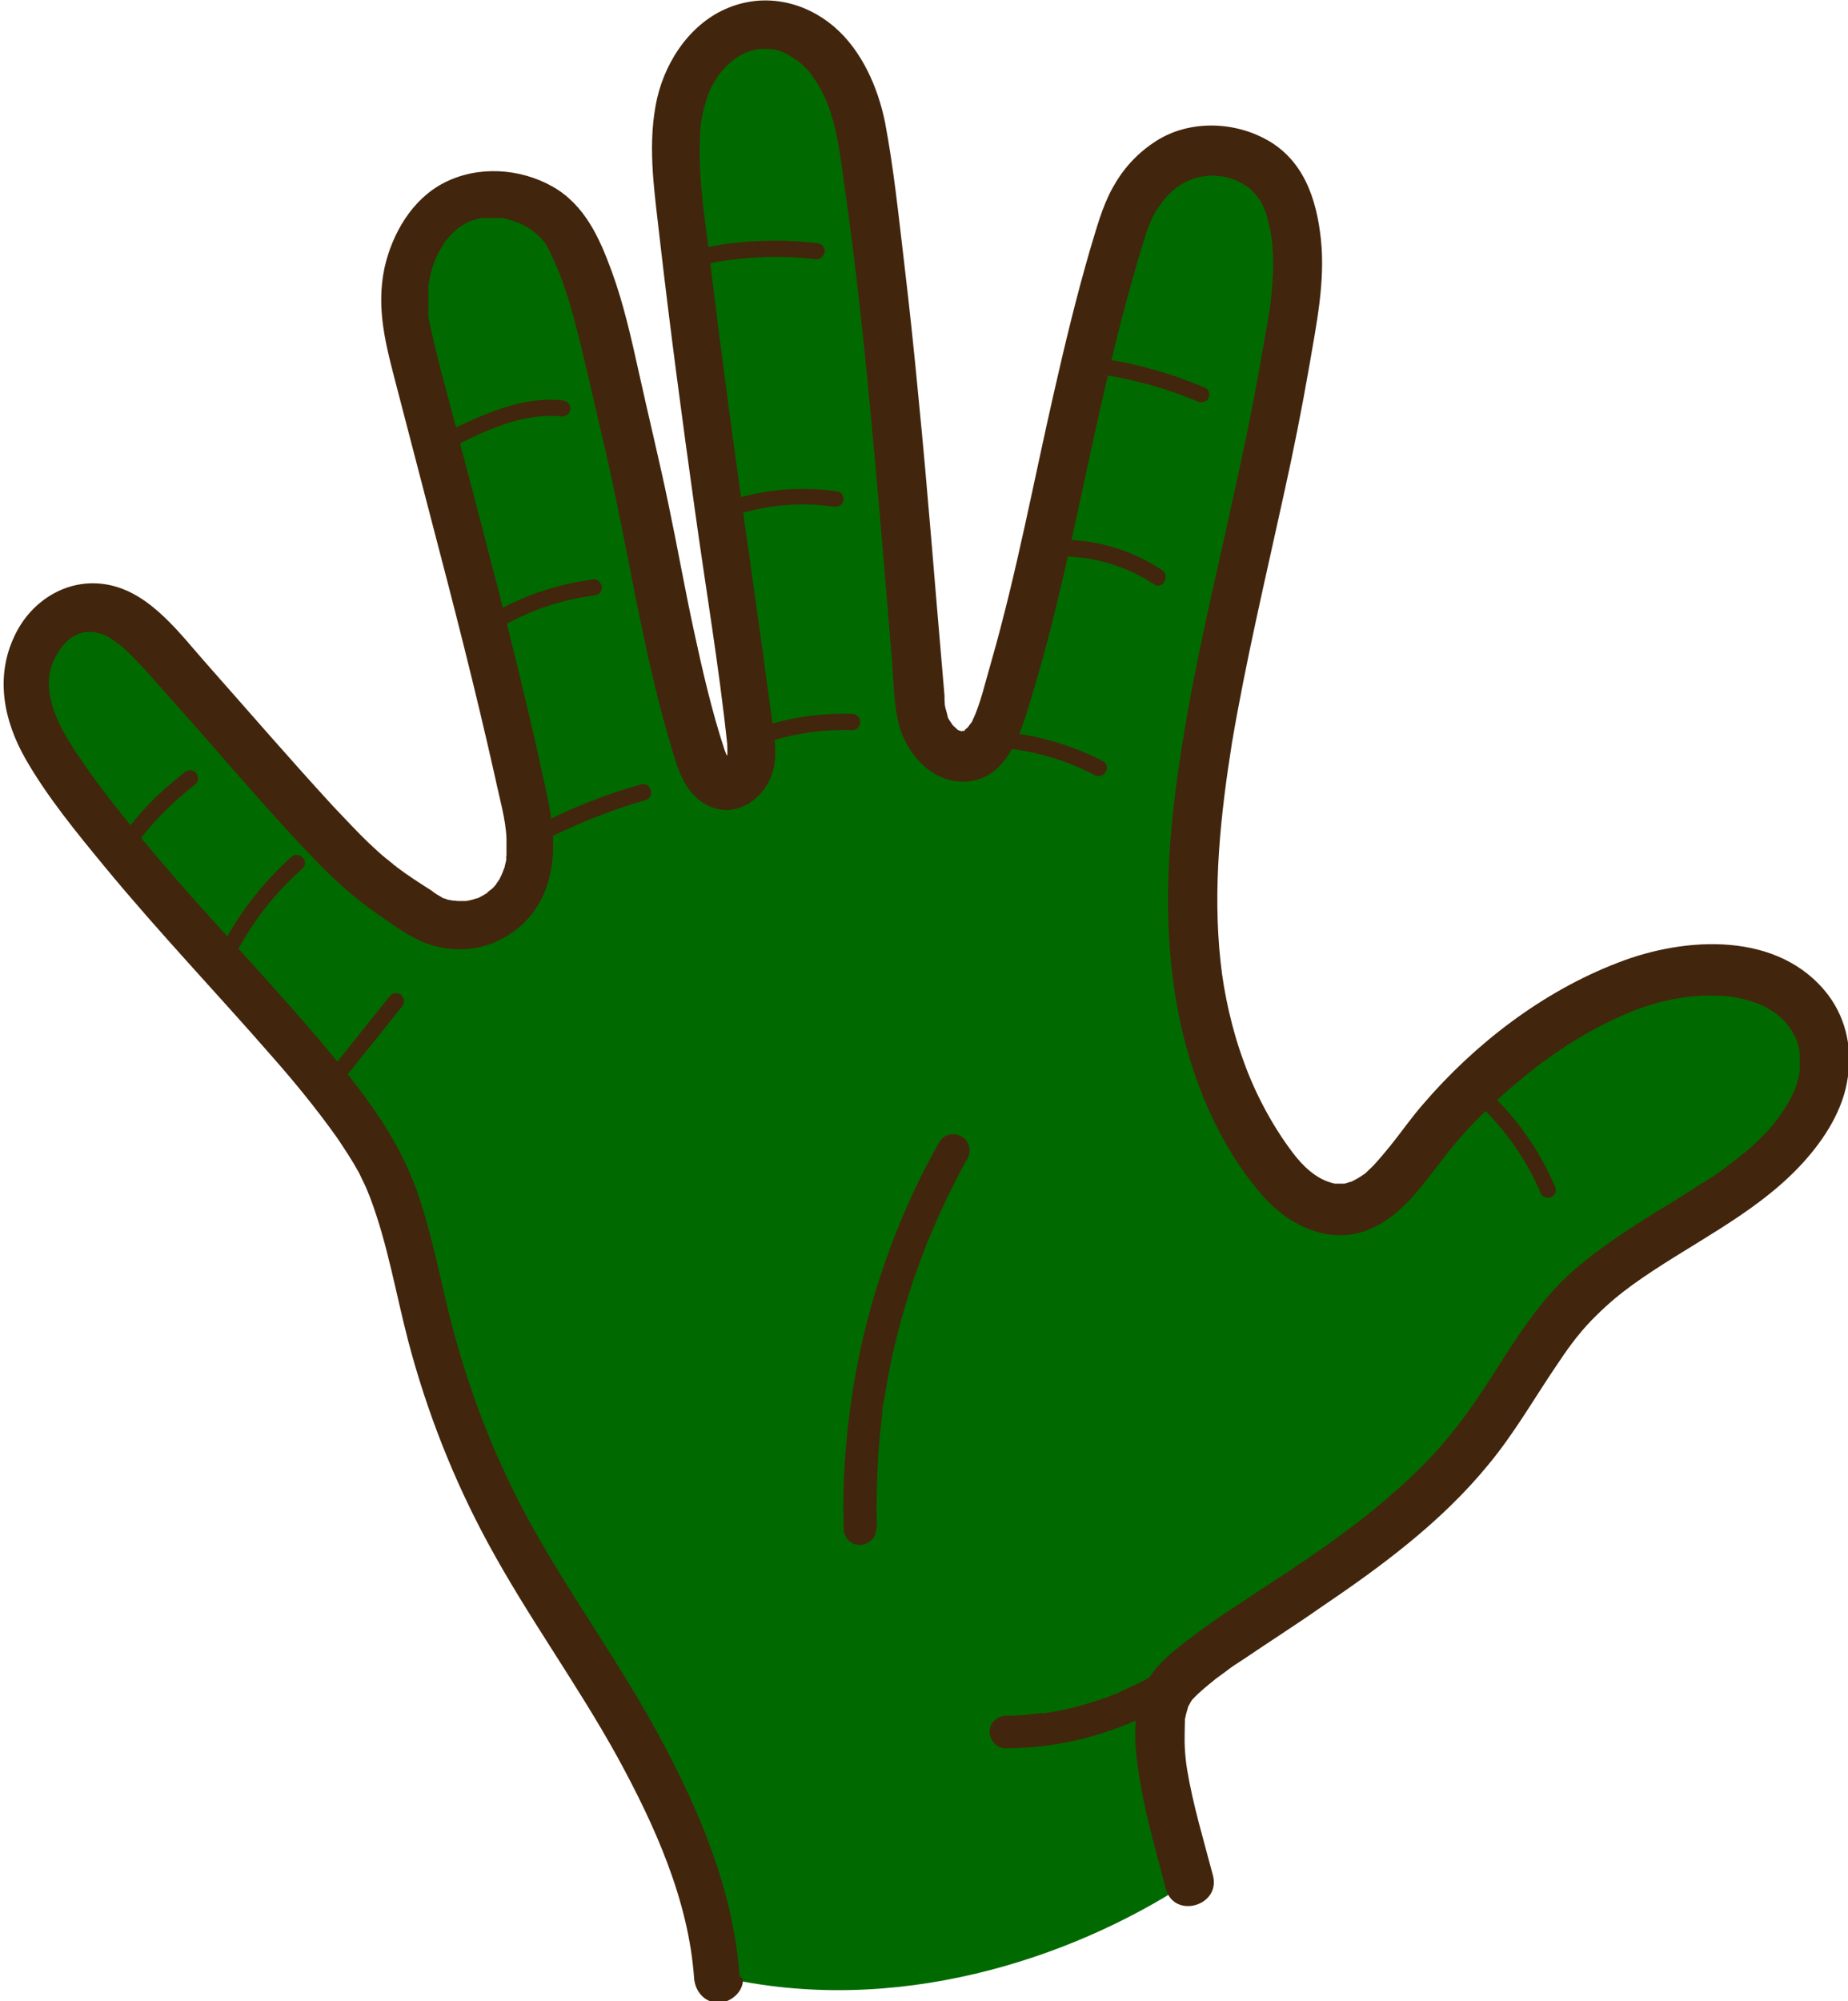 <?xml version="1.0" encoding="UTF-8"?>
<svg id="Outline" xmlns="http://www.w3.org/2000/svg" viewBox="0 0 34.08 36.89">
  <path d="M21.66,2.98c.62-.33,1.49-.15,1.89.44,1.76,2.6-4.25,12.97-.06,18.22.36.45.91.85,1.51.67.52-.16.87-.66,1.18-1.07.88-1.15,2.01-2.15,3.32-2.78.66-.32,1.39-.54,2.13-.51,2.02.07,2.82,1.96.75,3.67-.96.79-2.12,1.29-3.06,2.11-1.06.93-1.5,2.24-2.63,3.43-.91.96-2.01,1.72-3.11,2.45-2.57,1.7-2.66,1.5-1.71,5.12-2.11,1.37-5.35,2.47-8.6,1.71-.05-.01-.06-.01-.06-.03-.05-.14.18-1.59-2.01-5.22-1.15-1.9-2.4-3.55-3.21-6.37-.73-2.57-.27-2.9-2.64-5.64-1.36-1.57-3.73-4.01-4.54-5.46-.84-1.51.15-2.65,1.04-2.46.37.08.67.35.92.62.61.64,3.11,3.52,3.55,3.94.38.37,1.25,1.03,1.63,1.19.66.28,1.44-.08,1.7-.73.34-.84.03-1.7-1.84-8.98-.18-.72-.45-1.45-.31-2.2.33-1.78,2.13-1.8,2.83-.88.18.24.3.56.4.84.1.28.19.58.27.87,1.12,4.27,1.49,8.23,2.21,8.56.39.18.64-.27.65-.59.02-.51-1.53-10.15-1.37-11.6.2-1.93,2.06-2.44,2.96-.89.38.66.44,1.43.54,2.16.12.87.22,1.73.31,2.6.46,4.33.52,6.81.72,7.26.28.63.92.81,1.29.16.3-.53.85-2.89.98-3.48,1.21-5.38,1.36-6.58,2.36-7.11Z" style="fill: #006a00;"/>
  <g>
    <path d="M13.64,36.44c-.11-1.58-.74-3.06-1.48-4.43s-1.64-2.59-2.38-3.93c-.63-1.15-1.09-2.32-1.43-3.59-.23-.87-.38-1.77-.69-2.61-.39-1.06-1.12-1.94-1.84-2.79-.99-1.16-2.05-2.25-3.03-3.42-.51-.6-1.01-1.22-1.44-1.88-.19-.3-.37-.62-.43-.98-.05-.29,0-.53.13-.75s.29-.37.54-.41c-.06,0,.12,0,.12,0,.04,0,.14.03.2.05.1.04.25.15.35.23.29.26.54.56.8.85s.51.58.77.87c.64.73,1.27,1.46,1.94,2.16.38.4.79.77,1.25,1.08.23.16.46.33.72.45.39.18.85.21,1.25.08.46-.15.83-.48,1.03-.92.29-.66.18-1.34.03-2.02-.35-1.62-.76-3.23-1.18-4.84-.21-.8-.42-1.6-.63-2.4-.11-.41-.22-.83-.31-1.25-.01-.06-.03-.12-.03-.18,0,.07,0-.03,0-.04,0-.04,0-.08,0-.12,0-.06,0-.13,0-.19,0-.04,0-.08,0-.12,0-.02,0-.05,0-.07,0,.03,0,.03,0,0,.05-.32.12-.52.28-.77.06-.1.12-.16.24-.27,0,0,.07-.05.01-.01.02-.02.05-.03.07-.05.03-.02.07-.04.1-.06.02-.01.04-.02.06-.03-.03.01-.03.01,0,0,.07-.02.13-.04.2-.06.08-.02.04,0,.02,0,.05,0,.09,0,.14,0,.06,0,.13,0,.19,0,.15.01-.04,0,.04,0,.05,0,.09.02.14.03.25.07.45.18.63.39.05.06-.05-.08.03.04.02.03.03.05.05.08.03.06.06.12.09.19.08.17.08.18.15.35.1.27.19.55.26.83.19.71.34,1.43.51,2.14.37,1.55.61,3.12.99,4.67.09.37.19.73.3,1.1s.23.73.55.95c.58.39,1.23-.08,1.33-.69.05-.34-.02-.68-.07-1.02-.05-.37-.1-.74-.15-1.11-.11-.76-.21-1.52-.32-2.27-.22-1.58-.44-3.17-.63-4.76-.09-.79-.24-1.61-.2-2.42,0-.18.03-.35.07-.52.05-.18.09-.31.17-.45.14-.25.33-.46.61-.58.08-.04.23-.07.33-.07.13,0,.22.01.37.07-.06-.02.03.01.04.02.03.02.07.04.1.06.02.01.14.1.1.06.11.09.24.22.28.29.41.56.48,1.23.58,1.93.24,1.66.41,3.32.56,4.99.08.85.15,1.69.22,2.54.04.44.07.87.11,1.31.03.39.03.82.13,1.2.15.53.59,1.04,1.18,1.04.77,0,1.04-.82,1.22-1.42.5-1.6.82-3.24,1.18-4.87.19-.86.38-1.71.61-2.56.12-.43.24-.87.38-1.3.09-.27.24-.52.45-.72.4-.37.99-.41,1.44-.07.04.03.16.16.2.23.08.14.12.25.16.43.08.32.09.66.07,1.01-.02.38-.07.67-.14,1.06s-.14.81-.22,1.21c-.15.79-.33,1.58-.5,2.36-.33,1.47-.67,2.94-.88,4.43-.2,1.39-.28,2.79-.05,4.19.21,1.31.74,2.67,1.62,3.67.47.53,1.21.89,1.91.62.63-.24,1.01-.82,1.41-1.33.37-.49.89-1.01,1.4-1.43.55-.46,1.17-.87,1.83-1.17.61-.28,1.25-.43,1.9-.39.15,0,.26.03.41.06.18.05.25.07.39.14.05.03.1.06.15.09,0,0,.11.08.06.04s.06.05.05.04c.04.04.08.07.11.11,0,0,.09.11.03.03.02.03.05.06.07.1.03.04.05.09.08.13,0,0,.05.11.02.05s.02.05.02.05c.02.05.03.1.04.15,0,0,.02.12.01.05,0-.06,0,.06,0,.07,0,.06,0,.11,0,.17,0,.03,0,.06,0,.1,0,.07.02-.11,0,.02-.02.11-.07.28-.09.33-.03.07-.12.24-.19.35-.09.14-.14.2-.21.29-.19.23-.41.43-.64.61-.1.08-.17.13-.29.22s-.27.19-.41.27c-.26.17-.53.34-.8.5-.53.33-1.07.68-1.54,1.09-.57.5-.99,1.14-1.39,1.77s-.76,1.16-1.25,1.68c-.9.94-1.94,1.66-3.03,2.37-.44.29-.88.57-1.31.89-.38.29-.79.58-.97,1.04-.22.55-.13,1.2-.03,1.76.11.64.3,1.27.46,1.89.15.56,1.01.32.87-.24-.17-.65-.37-1.3-.48-1.97-.02-.13-.03-.22-.04-.38s0-.31,0-.46c0-.02.01-.12,0-.03,0-.03,0-.05.01-.08.01-.06.03-.12.05-.19,0-.02.04-.07,0,0,.01-.02.02-.04.03-.06,0,0,.06-.1.02-.04-.04.05.02-.03.03-.04.13-.14.28-.26.43-.38-.08.06.01-.01.04-.03.05-.04.1-.07.15-.11.1-.08.21-.15.32-.22.47-.32.96-.63,1.43-.96,1.11-.75,2.22-1.57,3.08-2.62.5-.6.88-1.28,1.32-1.92.2-.3.42-.59.68-.84.22-.22.44-.4.66-.56,1.01-.73,2.2-1.26,3.07-2.17.41-.43.78-.97.89-1.56s0-1.15-.34-1.61c-.9-1.19-2.64-1.09-3.89-.6-1.38.53-2.63,1.49-3.59,2.61-.21.24-.42.54-.59.75-.09.11-.18.22-.28.33-.05.06-.11.11-.16.16-.02.02-.04.04-.07.06.06-.05-.03.02-.05.03-.06.04-.12.07-.18.1.08-.03-.08.02-.11.03-.07.02.1,0-.02,0-.03,0-.06,0-.09,0s-.06,0-.09,0c.08.01-.05-.01-.06-.02-.28-.08-.52-.31-.7-.55-.38-.5-.7-1.11-.9-1.67-.22-.59-.37-1.27-.43-1.84-.15-1.36,0-2.73.21-4.05.26-1.53.62-3.04.95-4.55.18-.81.34-1.61.48-2.42.13-.76.29-1.53.21-2.3s-.33-1.49-1.03-1.86c-.64-.34-1.47-.34-2.07.08-.31.21-.56.49-.74.82-.2.36-.3.76-.42,1.15-.25.86-.46,1.73-.66,2.61-.38,1.66-.69,3.34-1.16,4.98-.1.34-.2.78-.34,1.07-.01.03-.03.06-.05.08,0,0-.08.11-.04.06.03-.03-.14.11-.03.04,0,0-.04.03-.06.03-.1.02.09-.03,0,0-.05.01-.03-.02.03,0-.02,0-.07,0-.09,0h.06s-.02,0-.03,0c0,0-.11-.04-.03,0,.06.03-.06-.04-.08-.05.1.07-.03-.04-.05-.06-.02-.02-.04-.07,0,0-.02-.03-.04-.06-.06-.09-.02-.03-.03-.05-.04-.08-.03-.06.03.1,0-.02-.01-.05-.03-.1-.04-.15,0,0-.02-.13-.01-.06.01.09-.01-.14,0-.12-.01-.12-.02-.23-.03-.35-.15-1.72-.28-3.44-.45-5.15-.08-.85-.17-1.7-.27-2.54s-.19-1.72-.35-2.56c-.13-.64-.43-1.32-.93-1.75-.57-.49-1.33-.64-2.02-.33s-1.15,1.04-1.28,1.78c-.15.82-.01,1.66.08,2.48.19,1.65.41,3.3.64,4.94.2,1.45.45,2.92.6,4.34,0,.08.01.15,0,.23,0-.08-.02.07-.03.1-.02.07.04-.09,0,0-.03.06.01,0,.01-.01,0,.01-.04.03-.04.04.05-.07.03-.04,0,0l.06-.02s-.04.01.04,0c-.03,0-.06-.01.04.01,0,0-.05-.02-.06-.02l.05.02s-.04-.02,0,0h.02s-.04-.02-.05-.04c.02.02.04.07,0,0-.05-.09-.06-.12-.09-.2-.24-.73-.41-1.48-.57-2.22s-.3-1.53-.46-2.29c-.17-.82-.37-1.63-.55-2.45-.14-.63-.28-1.26-.5-1.86s-.49-1.22-1.09-1.56-1.38-.39-2-.07c-.59.3-.96.94-1.1,1.57-.16.76.03,1.44.22,2.17.21.81.42,1.61.63,2.42.42,1.6.83,3.19,1.19,4.8.08.38.2.79.21,1.13,0,.07,0,.14,0,.21,0,.03,0,.06,0,.09,0,.01-.02.15,0,.05,0,.05-.02.1-.03.15,0,.03-.02.06-.03.09,0,.01-.05.12-.02.06.02-.05-.04.08-.05.1-.01.02-.12.16-.04.07-.03.03-.05.06-.08.09s-.18.13-.07.07c-.08.05-.15.09-.23.13.09-.04.02-.01-.03,0-.05.02-.11.03-.16.04-.07.02.1,0-.02,0-.05,0-.09,0-.14,0-.02,0-.16-.02-.07,0s-.07-.02-.09-.02c-.03,0-.07-.03-.11-.03-.05,0,.1.06.03.01-.01,0-.03-.01-.04-.02-.07-.04-.14-.08-.2-.13-.22-.14-.44-.28-.65-.44-.01,0-.02-.02-.03-.02-.07-.05.03,0,.03.02,0,0-.05-.04-.06-.05-.05-.04-.1-.08-.15-.12-.1-.08-.19-.17-.29-.26-.23-.22-.45-.46-.67-.69-.79-.86-1.55-1.74-2.32-2.61-.49-.55-1.02-1.29-1.78-1.46s-1.47.27-1.78.95c-.35.75-.19,1.55.21,2.25s.95,1.37,1.47,2c.99,1.2,2.06,2.32,3.08,3.49.44.5.83.98,1.2,1.5.14.21.28.42.4.64.04.08.08.17.12.25.01.02.02.05.03.07.03.06-.04-.1,0,0,.02.05.04.1.06.15.32.85.47,1.76.7,2.64.34,1.29.83,2.54,1.47,3.72.73,1.35,1.64,2.59,2.38,3.93.69,1.26,1.32,2.65,1.42,4.09.02.24.19.45.45.45.23,0,.47-.21.45-.45h0Z" style="fill: #42250d;"/>
    <path d="M16.17,28.17c-.01-.47,0-.93.03-1.4.02-.24.04-.47.07-.7,0-.06,0,.03,0-.03,0-.03,0-.06.01-.09,0-.06.02-.11.03-.17.02-.12.04-.24.06-.36.17-.92.44-1.82.8-2.68,0-.02.04-.09.02-.04.01-.03.03-.07.04-.1.03-.06.05-.12.08-.18.05-.12.11-.23.16-.35.12-.24.24-.48.37-.71.08-.14.04-.33-.11-.41s-.33-.04-.41.11c-.48.84-.86,1.74-1.15,2.67s-.47,1.87-.56,2.84c-.05.54-.07,1.08-.05,1.61,0,.16.13.31.3.3s.3-.13.3-.3h0Z" style="fill: #42250d;"/>
    <path d="M18.55,32.23c.99,0,1.97-.26,2.85-.73.24-.13.47-.27.68-.43.13-.09.2-.26.11-.41-.08-.13-.27-.21-.41-.11-.19.14-.38.26-.58.37-.1.06-.2.11-.31.16-.05.02-.1.05-.15.07-.03.01-.05.02-.08.04-.03.01,0,0,.01,0-.02,0-.03.01-.05.02-.43.17-.88.3-1.33.37-.02,0-.11.02-.05,0-.03,0-.07,0-.1.01-.06,0-.13.01-.19.02-.13.01-.26.02-.4.02-.16,0-.31.14-.3.3s.13.3.3.3h0Z" style="fill: #42250d;"/>
    <path d="M27.13,20.23c.56.49,1,1.1,1.29,1.78.03.07.14.09.2.05.08-.04.09-.13.05-.2-.3-.7-.76-1.34-1.34-1.84-.06-.05-.15-.06-.21,0-.05.05-.06.16,0,.21h0Z" style="fill: #42250d;"/>
    <path d="M20.22,6.89c.64.09,1.27.26,1.86.51.07.03.16.02.2-.05.04-.06.02-.17-.05-.2-.62-.26-1.26-.45-1.93-.54-.08-.01-.16.02-.18.1-.02.07.02.17.1.18h0Z" style="fill: #42250d;"/>
    <path d="M19.48,10.26c.64-.02,1.27.16,1.8.51.16.11.31-.15.15-.26-.57-.38-1.26-.58-1.95-.56-.19,0-.19.31,0,.3h0Z" style="fill: #42250d;"/>
    <path d="M18.33,13.78c.65.03,1.29.21,1.86.51.17.09.32-.17.15-.26-.63-.32-1.31-.51-2.01-.55-.19-.01-.19.29,0,.3h0Z" style="fill: #42250d;"/>
    <path d="M13.95,13.75c.57-.21,1.17-.31,1.77-.29.19,0,.19-.29,0-.3-.63-.02-1.26.08-1.85.3-.08.03-.13.1-.1.18.02.07.11.13.18.1h0Z" style="fill: #42250d;"/>
    <path d="M13.49,9.52c.6-.21,1.25-.27,1.88-.18.08.01.16-.02.18-.1.02-.07-.02-.17-.1-.18-.68-.1-1.38-.04-2.03.18-.08.03-.13.1-.1.18.02.07.11.13.18.1h0Z" style="fill: #42250d;"/>
    <path d="M12.96,4.88c.69-.15,1.4-.18,2.1-.1.08,0,.15-.08.15-.15,0-.09-.07-.14-.15-.15-.73-.08-1.46-.05-2.18.11-.19.04-.11.33.08.29h0Z" style="fill: #42250d;"/>
    <path d="M8.37,8.23c.62-.31,1.29-.63,2-.55.08,0,.15-.07.15-.15,0-.09-.07-.14-.15-.15-.76-.08-1.48.27-2.15.59-.07.04-.09.14-.05.2.04.07.13.09.2.05h0Z" style="fill: #42250d;"/>
    <path d="M9.15,11.61c.55-.33,1.16-.55,1.8-.63.08-.01.15-.06.15-.15,0-.07-.07-.16-.15-.15-.69.09-1.35.31-1.95.68-.16.1-.01.36.15.26h0Z" style="fill: #42250d;"/>
    <path d="M10.02,15.5c.6-.31,1.23-.56,1.88-.75.19-.05.11-.34-.08-.29-.67.19-1.33.45-1.95.78-.17.09-.02.35.15.26h0Z" style="fill: #42250d;"/>
    <path d="M6.28,19.97l1.13-1.41c.05-.06.06-.15,0-.21-.05-.05-.16-.06-.21,0l-1.13,1.41c-.05.06-.06.15,0,.21.05.05.16.06.21,0h0Z" style="fill: #42250d;"/>
    <path d="M4.34,17.6c.31-.6.73-1.14,1.24-1.59.14-.13-.07-.34-.21-.21-.52.47-.96,1.03-1.28,1.65-.09.17.17.32.26.15h0Z" style="fill: #42250d;"/>
    <path d="M2.44,15.67c.32-.47.73-.87,1.17-1.22.06-.05.05-.16,0-.21-.06-.06-.15-.05-.21,0-.22.18-.44.36-.63.56-.22.22-.41.47-.59.72-.05.07-.01.17.05.2.07.04.16.01.2-.05h0Z" style="fill: #42250d;"/>
  </g>
</svg>